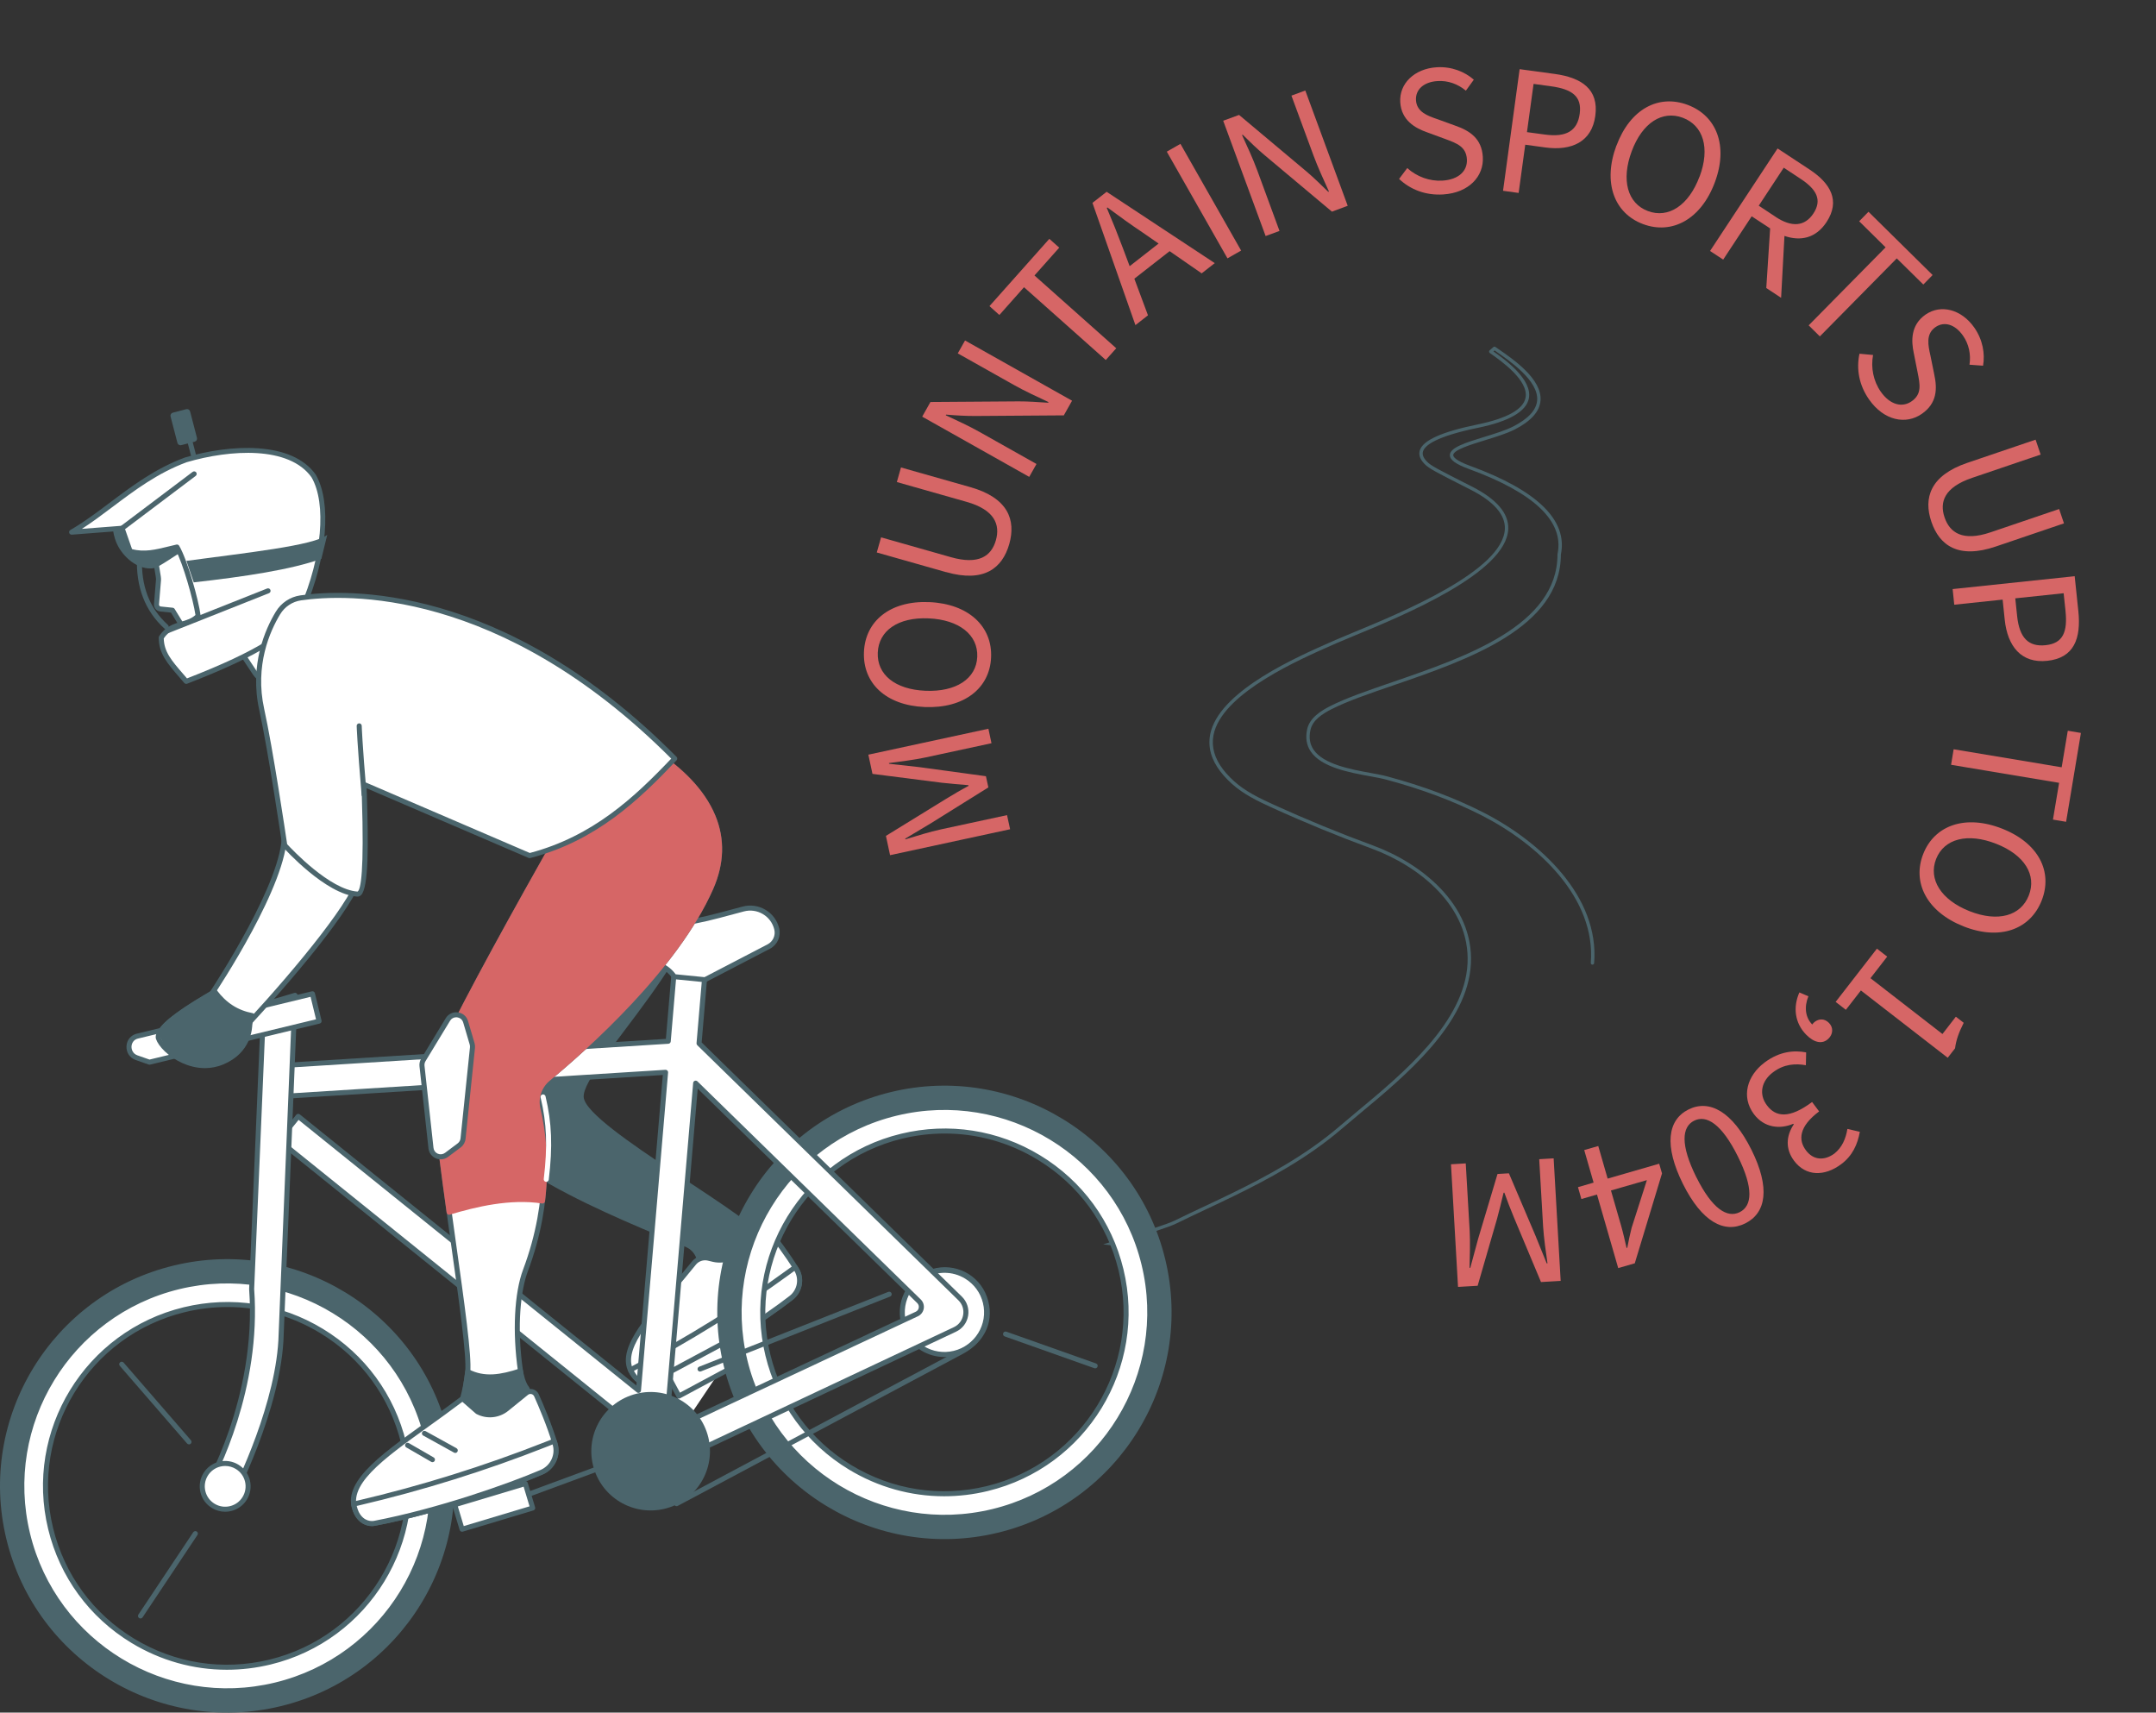 <svg xmlns="http://www.w3.org/2000/svg" width="311" height="247" viewBox="0 0 311 247" fill="none"><rect x="0" y="0" width="311" height="247" fill="#333333" stroke="none"/><g clip-path="url(#clip0_934_16)"><path d="M128.389 123.328L127.794 120.557L136.351 115.287C137.47 114.605 138.5 113.993 139.716 113.343L139.688 113.239C138.312 113.125 137.133 113.044 135.823 112.887L125.853 111.613L125.258 108.843L142.575 105.104L143.02 107.192L133.468 109.251C131.938 109.582 129.76 109.855 128.225 110.054L128.253 110.158L132.577 110.635L142.219 111.951L142.57 113.564L134.32 118.71L130.577 120.951L130.605 121.055C132.08 120.597 134.181 119.952 135.711 119.622L145.264 117.562L145.705 119.599L128.388 123.338L128.389 123.328Z" fill="#D66666"></path><path d="M133.403 101.972C127.74 101.737 124.443 98.492 124.623 94.042C124.803 89.592 128.383 86.606 134.025 86.838C139.717 87.077 143.153 90.348 142.963 94.797C142.783 99.247 139.096 102.2 133.403 101.972ZM133.926 89.183C129.527 88.999 126.743 90.972 126.616 94.13C126.49 97.287 129.103 99.443 133.502 99.627C137.921 99.814 140.842 97.877 140.968 94.719C141.094 91.562 138.355 89.371 133.926 89.183Z" fill="#D66666"></path><path d="M136.476 82.519L126.473 79.68L127.096 77.499L137.148 80.354C141.229 81.517 143.012 80.169 143.652 77.93C144.295 75.67 143.494 73.53 139.422 72.378L129.37 69.523L129.965 67.419L139.968 70.257C145.423 71.807 146.572 74.996 145.582 78.473C144.591 81.95 141.941 84.07 136.487 82.511L136.476 82.519Z" fill="#D66666"></path><path d="M133.027 60.091L134.217 57.977L146.937 57.888C148.308 57.881 149.765 57.995 151.194 58.086L151.246 57.991C149.577 57.207 147.81 56.401 146.207 55.494L138.158 50.966L139.206 49.107L154.643 57.793L153.454 59.907L140.733 59.996C139.362 60.003 137.892 59.918 136.476 59.798L136.425 59.893C138.046 60.651 139.794 61.444 141.398 62.352L149.513 66.918L148.464 68.777L133.027 60.091Z" fill="#D66666"></path><path d="M147.708 41.433L144.158 45.43L142.73 44.151L151.364 34.448L152.794 35.717L149.221 39.731L161.018 50.227L159.506 51.92L147.71 41.423L147.708 41.433Z" fill="#D66666"></path><path d="M157.585 29.26L159.63 27.662L175.228 37.949L173.339 39.425L168.717 36.223L163.628 40.196L165.595 45.477L163.784 46.892L157.585 29.26ZM162.959 38.384L167.126 35.126L164.819 33.53C163.094 32.377 161.453 31.194 159.742 29.921L159.653 29.991C160.487 31.944 161.239 33.817 161.964 35.757L162.949 38.383L162.959 38.384Z" fill="#D66666"></path><path d="M168.309 21.873L170.277 20.748L179.03 36.138L177.062 37.262L168.309 21.873Z" fill="#D66666"></path><path d="M176.457 17.409L178.733 16.574L188.48 24.75C189.523 25.63 190.558 26.661 191.596 27.661L191.701 27.623C190.945 25.952 190.119 24.181 189.48 22.453L186.287 13.792L188.289 13.055L194.406 29.679L192.13 30.525L182.382 22.349C181.339 21.468 180.274 20.444 179.266 19.438L179.161 19.475C179.902 21.105 180.722 22.845 181.352 24.562L184.566 33.306L182.564 34.043L176.446 17.418L176.457 17.409Z" fill="#D66666"></path><path d="M201.819 25.803L202.993 24.241C204.375 25.484 206.227 26.169 208.085 26.049C210.398 25.903 211.705 24.66 211.597 22.955C211.481 21.148 210.149 20.666 208.461 20.041L205.828 19.072C204.137 18.476 202.145 17.362 201.985 14.744C201.813 12.055 204.035 9.903 207.231 9.702C209.383 9.567 211.274 10.337 212.596 11.492L211.45 13.077C210.305 12.124 208.888 11.592 207.356 11.691C205.387 11.818 204.159 12.899 204.254 14.462C204.364 16.157 205.939 16.708 207.352 17.189L209.958 18.136C212.056 18.87 213.733 20.008 213.894 22.615C214.072 25.416 211.903 27.805 208.178 28.044C205.641 28.204 203.457 27.349 201.809 25.802L201.819 25.803Z" fill="#D66666"></path><path d="M219.213 9.978L224.218 10.657C228.153 11.189 230.651 12.867 230.119 16.722C229.614 20.438 226.732 21.795 222.878 21.263L220.015 20.87L219.061 27.826L216.812 27.517L219.205 9.967L219.213 9.978ZM222.859 19.408C225.911 19.823 227.532 18.899 227.87 16.412C228.212 13.895 226.775 12.857 223.703 12.439L221.215 12.101L220.262 19.057L222.859 19.408Z" fill="#D66666"></path><path d="M233.172 21.005C235.157 15.693 239.259 13.565 243.434 15.123C247.608 16.68 249.335 21.016 247.363 26.299C245.374 31.64 241.189 33.879 237.014 32.322C232.84 30.764 231.174 26.335 233.162 21.003L233.172 21.005ZM245.166 25.472C246.707 21.346 245.697 18.093 242.738 16.983C239.777 15.883 236.912 17.696 235.372 21.812C233.828 25.958 234.753 29.332 237.713 30.441C240.672 31.551 243.612 29.616 245.157 25.461L245.166 25.472Z" fill="#D66666"></path><path d="M256.408 21.409L261.03 24.45C264.054 26.444 265.506 28.954 263.465 32.043C261.951 34.34 259.747 34.831 257.406 34.027L256.922 42.953L254.785 41.539L255.34 32.944L252.679 31.196L248.568 37.441L246.672 36.197L256.42 21.401L256.408 21.409ZM256.143 31.288C258.439 32.801 260.326 32.685 261.58 30.791C262.86 28.849 262.056 27.323 259.759 25.809L257.305 24.186L253.698 29.666L256.153 31.289L256.143 31.288Z" fill="#D66666"></path><path d="M271.994 35.673L268.184 31.913L269.526 30.543L278.777 39.667L277.435 41.037L273.606 37.266L262.51 48.517L260.898 46.924L271.994 35.673Z" fill="#D66666"></path><path d="M268.244 51.016L270.186 51.198C269.847 53.02 270.229 54.959 271.295 56.487C272.629 58.389 274.378 58.84 275.763 57.868C277.247 56.827 276.96 55.443 276.607 53.678L276.06 50.924C275.685 49.177 275.596 46.89 277.74 45.384C279.95 43.836 282.93 44.605 284.78 47.234C286.019 49.004 286.352 51.017 286.055 52.744L284.098 52.601C284.315 51.126 284.029 49.642 283.142 48.387C282.006 46.771 280.442 46.292 279.165 47.196C277.779 48.178 278.128 49.801 278.457 51.261L279.008 53.976C279.484 56.148 279.383 58.17 277.238 59.676C274.94 61.294 271.77 60.683 269.627 57.637C268.163 55.558 267.756 53.243 268.222 51.033L268.244 51.016Z" fill="#D66666"></path><path d="M283.784 66.754L293.631 63.41L294.36 65.562L284.471 68.921C280.461 70.284 279.754 72.405 280.497 74.609C281.248 76.834 283.116 78.135 287.137 76.773L297.026 73.415L297.725 75.483L287.878 78.826C282.513 80.651 279.758 78.68 278.598 75.248C277.436 71.826 278.419 68.579 283.784 66.754Z" fill="#D66666"></path><path d="M299.27 83.11L299.797 88.129C300.211 92.076 299.187 94.904 295.312 95.307C291.578 95.706 289.578 93.23 289.176 89.355L288.876 86.479L281.899 87.215L281.665 84.961L299.281 83.102L299.27 83.11ZM290.973 88.895C291.302 91.956 292.579 93.318 295.078 93.053C297.597 92.79 298.268 91.138 297.942 88.058L297.677 85.559L290.7 86.295L290.973 88.895Z" fill="#D66666"></path><path d="M297.392 110.663L298.275 105.39L300.17 105.708L298.032 118.524L296.136 118.207L297.023 112.905L281.441 110.304L281.81 108.062L297.392 110.663Z" fill="#D66666"></path><path d="M288.809 119.515C294.089 121.597 296.141 125.74 294.507 129.886C292.873 134.031 288.515 135.685 283.264 133.616C277.964 131.531 275.791 127.303 277.425 123.158C279.06 119.013 283.509 117.43 288.809 119.515ZM284.121 131.422C288.219 133.03 291.493 132.093 292.651 129.15C293.809 126.207 292.051 123.307 287.954 121.699C283.837 120.078 280.439 120.95 279.282 123.884C278.126 126.817 280.004 129.801 284.121 131.422Z" fill="#D66666"></path><path d="M272.229 137.965L269.812 141.08L280.198 149.132L282.129 146.633L283.262 147.514C282.526 148.957 282.147 150.1 282.016 151.192L280.957 152.556L268.432 142.849L266.264 145.641L264.79 144.498L270.744 136.821L272.219 137.964L272.229 137.965Z" fill="#D66666"></path><path d="M260.859 143.685C260.229 145.241 260.413 146.733 261.408 147.759C261.47 147.666 261.527 147.612 261.597 147.53C262.213 146.929 263.115 146.795 263.832 147.535C264.514 148.231 264.39 149.183 263.752 149.802C262.907 150.637 261.705 150.413 260.547 149.237C258.922 147.582 258.597 145.328 259.555 143.136L260.849 143.684L260.859 143.685Z" fill="#D66666"></path><path d="M260.534 151.783L260.494 153.632C259.024 153.375 257.376 153.43 255.76 154.646C254.091 155.887 253.66 157.799 254.877 159.415C256.135 161.107 258.105 161.393 261.39 158.936L262.405 160.296C259.486 162.474 259.374 164.415 260.514 165.921C261.529 167.281 263.088 167.468 264.576 166.397C265.709 165.516 266.255 164.231 266.485 162.819L268.278 163.235C267.963 165.02 267.219 166.693 265.595 167.899C263.194 169.696 260.496 169.686 258.794 167.417C257.501 165.681 257.653 163.816 258.747 162.165L258.687 162.077C256.715 162.908 254.461 162.638 253.002 160.691C251.127 158.181 252.016 155.125 254.549 153.232C256.761 151.583 258.86 151.462 260.544 151.784L260.534 151.783Z" fill="#D66666"></path><path d="M252.648 165.836C255.376 171.319 254.771 174.942 251.751 176.444C248.731 177.946 245.501 176.24 242.763 170.756C240.012 165.22 240.545 161.517 243.565 160.015C246.585 158.513 249.895 160.309 252.648 165.836ZM244.702 169.789C246.992 174.384 249.16 175.711 250.947 174.827C252.736 173.934 252.978 171.404 250.698 166.811C248.369 162.121 246.168 160.739 244.379 161.633C242.59 162.527 242.371 165.109 244.701 169.799L244.702 169.789Z" fill="#D66666"></path><path d="M231.887 169.988L239.336 167.838L239.742 169.236L235.814 182.201L233.425 182.892L230.364 172.283L228.111 172.93L227.621 171.22L229.875 170.563L228.523 165.869L230.547 165.285L231.898 169.979L231.887 169.988ZM232.378 171.698L233.858 176.831C234.115 177.717 234.424 179.084 234.629 179.985L234.733 179.957C234.906 179.011 235.126 178.02 235.359 177.081L237.562 170.204L232.378 171.698Z" fill="#D66666"></path><path d="M225.116 184.738L222.287 184.903L218.401 175.635C217.902 174.418 217.461 173.307 217.001 172.013L216.89 172.02C216.558 173.36 216.299 174.518 215.945 175.785L213.148 185.441L210.318 185.606L209.303 167.92L211.433 167.792L211.998 177.548C212.083 179.109 212.021 181.308 211.977 182.853L212.089 182.846L213.227 178.642L216.015 169.317L217.658 169.222L221.471 178.168L223.112 182.212L223.224 182.205C223.004 180.678 222.69 178.506 222.595 176.943L222.03 167.187L224.11 167.063L225.125 184.749L225.116 184.738Z" fill="#D66666"></path><g clip-path="url(#clip1_934_16)"><path d="M156.244 181C156.152 181 156.064 180.949 156.024 180.861C155.967 180.74 156.019 180.597 156.141 180.539C157.106 180.091 159.724 179.269 162.495 178.4C165.415 177.484 168.435 176.537 169.439 176.042C170.879 175.334 172.354 174.64 173.779 173.969C175.082 173.356 176.43 172.722 177.745 172.079C182.625 169.695 188.279 166.688 193.208 162.455C194.043 161.738 194.942 160.991 195.893 160.2C202.382 154.808 211.269 147.423 211.691 138.953C212.106 130.629 204.524 124.837 197.907 122.406C193.064 120.627 188.226 118.641 183.529 116.503C181.41 115.539 179.371 114.55 177.712 113.058C176.835 112.269 176.126 111.46 175.604 110.656C174.474 108.913 174.177 107.117 174.718 105.319C176.501 99.403 187.044 94.765 192.111 92.537L192.667 92.292C193.285 92.02 194.14 91.666 195.129 91.258C202.176 88.349 216.841 82.297 217.075 76.278C217.155 74.226 215.469 72.312 212.065 70.59C206.92 67.987 206.138 67.572 205.501 66.928C204.843 66.263 204.608 65.602 204.802 64.964C205.247 63.506 207.966 62.283 213.115 61.224C217.371 60.349 219.705 59.059 220.052 57.391C220.578 54.872 216.452 51.992 214.899 50.909C214.839 50.866 214.801 50.798 214.797 50.724C214.793 50.651 214.822 50.579 214.878 50.53L215.411 50.059C215.495 49.985 215.62 49.977 215.712 50.042L216.082 50.297C218.301 51.822 222.431 54.662 222.221 57.745C222.113 59.334 220.848 60.752 218.46 61.961C217.351 62.522 215.775 63.008 214.251 63.478C212.093 64.143 209.646 64.897 209.627 65.635C209.621 65.881 209.93 66.411 212.077 67.195C221.767 70.738 226.167 75.036 225.155 79.972C225.133 90.551 211.739 95.151 200.976 98.848C197.576 100.015 194.365 101.118 192.123 102.256C190.77 102.944 189.345 103.841 189.032 105.28C188.791 106.386 188.936 107.312 189.473 108.113C190.896 110.234 194.837 110.955 197.714 111.482C198.629 111.649 199.42 111.793 200.047 111.962C205.3 113.372 209.855 115.079 213.977 117.182C222.209 121.383 230.731 129.295 229.953 138.905C229.942 139.038 229.824 139.136 229.691 139.127C229.558 139.117 229.458 139 229.468 138.867C230.227 129.494 221.848 121.742 213.755 117.613C209.664 115.526 205.139 113.831 199.92 112.43C199.312 112.266 198.53 112.123 197.625 111.958C194.663 111.416 190.605 110.672 189.067 108.381C188.461 107.48 188.289 106.402 188.555 105.178C188.913 103.532 190.531 102.523 191.901 101.826C194.174 100.672 197.4 99.564 200.816 98.391C211.444 94.741 224.668 90.198 224.668 79.947C224.668 79.93 224.67 79.914 224.673 79.898C225.648 75.223 221.354 71.101 211.909 67.648C209.976 66.942 209.123 66.317 209.141 65.621C209.169 64.536 211.457 63.831 214.107 63.014C215.612 62.551 217.168 62.071 218.239 61.528C220.463 60.402 221.64 59.118 221.735 57.71C221.925 54.9 217.791 52.057 215.804 50.691L215.591 50.545L215.431 50.687C217.206 51.933 221.091 54.792 220.53 57.486C220.139 59.361 217.677 60.776 213.214 61.695C207.125 62.947 205.531 64.239 205.269 65.102C205.128 65.564 205.318 66.05 205.85 66.586C206.435 67.177 207.204 67.585 212.287 70.156C215.875 71.971 217.65 74.036 217.563 76.293C217.317 82.621 202.458 88.754 195.318 91.7C194.332 92.108 193.48 92.459 192.867 92.729L192.31 92.974C187.31 95.174 176.906 99.75 175.187 105.453C174.687 107.11 174.966 108.771 176.016 110.39C176.513 111.159 177.195 111.934 178.04 112.695C179.648 114.14 181.65 115.111 183.732 116.059C188.419 118.192 193.246 120.173 198.078 121.949C204.85 124.436 212.606 130.386 212.179 138.972C211.747 147.653 202.765 155.117 196.208 160.566C195.258 161.355 194.361 162.101 193.529 162.816C188.557 167.085 182.87 170.11 177.961 172.508C176.643 173.152 175.295 173.788 173.99 174.402C172.565 175.072 171.092 175.766 169.657 176.472C168.619 176.982 165.582 177.936 162.644 178.857C160.009 179.683 157.285 180.538 156.349 180.973C156.316 180.989 156.281 180.996 156.246 180.996L156.244 181Z" fill="#4B656C"></path></g></g><g clip-path="url(#clip2_934_16)"><path d="M82.747 127.226C82.747 127.226 68.711 148.09 67.137 157.069C65.428 166.814 90.308 176.12 98.915 179.835C100.397 180.475 101.04 182.225 100.321 183.668C99.473 185.371 99.72 187.281 100.459 187.308C102.807 187.395 110.719 181.093 110.532 179.159C110.239 176.12 84.658 162.608 84.2 158.275C83.742 153.943 104.241 135.062 100.987 125.332C97.734 115.602 82.746 127.225 82.746 127.225L82.747 127.226Z" fill="#4B656C"></path><path d="M110.878 177.459C111.839 178.661 113.579 180.923 114.896 183.094C115.721 184.457 115.372 186.219 114.113 187.196C110.55 189.957 102.126 195.64 94.281 199.346C93.744 199.599 92.624 199.76 91.622 198.636C88.332 194.949 93.959 189.779 100.091 182.175C100.593 181.553 101.411 181.276 102.188 181.463L102.92 181.639C104.558 182.034 106.717 181.249 107.717 179.894L109.493 177.487C109.834 177.026 110.518 177.011 110.877 177.459H110.878Z" fill="white"></path><path d="M93.438 199.891C92.775 199.891 92.017 199.625 91.351 198.878C88.403 195.573 91.934 191.372 96.821 185.556C97.787 184.406 98.788 183.216 99.811 181.948C100.399 181.22 101.366 180.89 102.276 181.111L103.008 181.287C104.494 181.644 106.518 180.909 107.427 179.68L109.203 177.273C109.434 176.961 109.788 176.778 110.177 176.77C110.574 176.764 110.924 176.932 111.165 177.233C112.104 178.407 113.876 180.706 115.209 182.907C116.126 184.42 115.751 186.387 114.338 187.482C110.631 190.355 102.271 195.973 94.439 199.672C94.16 199.804 93.816 199.89 93.44 199.89L93.438 199.891ZM101.709 181.768C101.199 181.768 100.705 181.996 100.377 182.402C99.349 183.676 98.348 184.868 97.379 186.021C92.726 191.558 89.364 195.559 91.896 198.395C92.898 199.519 93.929 199.111 94.127 199.017C101.906 195.341 110.207 189.763 113.89 186.909C115.013 186.04 115.311 184.479 114.585 183.279C113.272 181.112 111.52 178.842 110.595 177.682C110.496 177.559 110.338 177.49 110.19 177.492C110.03 177.495 109.884 177.571 109.79 177.7L108.013 180.107C106.931 181.571 104.609 182.416 102.837 181.99L102.106 181.814C101.975 181.782 101.843 181.766 101.71 181.766L101.709 181.768Z" fill="#4B656C"></path><path d="M114.696 182.771C114.696 182.771 114.832 182.989 114.896 183.096C115.721 184.459 115.372 186.221 114.113 187.198C110.55 189.959 102.126 195.642 94.281 199.348C93.744 199.601 92.624 199.762 91.622 198.638C91.314 198.294 90.948 197.564 90.948 197.564L91.491 197.28C99.234 193.224 106.67 188.609 113.737 183.467L114.695 182.771H114.696Z" fill="white"></path><path d="M93.438 199.892C92.775 199.892 92.017 199.625 91.351 198.878C91.016 198.502 90.638 197.758 90.624 197.726C90.535 197.55 90.605 197.336 90.78 197.244L91.324 196.958C99.025 192.924 106.494 188.286 113.525 183.173L114.483 182.477C114.564 182.417 114.669 182.394 114.768 182.413C114.868 182.432 114.954 182.493 115.007 182.578L115.208 182.907C116.124 184.42 115.75 186.387 114.336 187.482C110.63 190.355 102.27 195.973 94.437 199.673C94.159 199.804 93.814 199.89 93.438 199.89V199.892ZM91.442 197.715C91.574 197.95 91.749 198.235 91.894 198.397C92.895 199.519 93.927 199.113 94.125 199.019C101.905 195.343 110.206 189.765 113.888 186.911C115.007 186.043 115.308 184.492 114.591 183.294L113.954 183.759C106.894 188.893 99.395 193.549 91.661 197.599L91.442 197.713V197.715Z" fill="#4B656C"></path><path d="M73.847 216.758C73.699 216.758 73.56 216.667 73.506 216.521C73.436 216.334 73.532 216.125 73.721 216.056L87 211.156C87.188 211.086 87.397 211.181 87.467 211.37C87.537 211.557 87.44 211.766 87.252 211.835L73.973 216.735C73.932 216.751 73.888 216.758 73.847 216.758Z" fill="#4B656C"></path><path d="M101.503 196.219L103.844 197.753L95.057 210.821C94.633 211.466 93.765 211.646 93.118 211.222C92.471 210.798 92.291 209.932 92.716 209.287L101.503 196.219Z" fill="white"></path><path d="M96.186 198.103L105.553 193.073L107.304 196.319L97.935 201.349L96.186 198.103Z" fill="white"></path><path d="M97.935 201.711C97.9 201.711 97.865 201.707 97.83 201.695C97.738 201.668 97.66 201.605 97.613 201.519L95.864 198.273C95.768 198.097 95.835 197.878 96.012 197.783L105.379 192.752C105.465 192.706 105.564 192.697 105.656 192.724C105.749 192.751 105.827 192.814 105.873 192.9L107.623 196.146C107.718 196.322 107.651 196.541 107.474 196.636L98.107 201.667C98.053 201.695 97.994 201.71 97.935 201.71V201.711ZM96.678 198.251L98.084 200.859L106.81 196.173L105.404 193.565L96.678 198.251Z" fill="#4B656C"></path><path d="M25.463 184.227C8.82 188.251 -1.402 204.979 2.631 221.588C6.664 238.198 23.425 248.399 40.07 244.374C56.713 240.35 66.936 223.622 62.904 207.013C58.871 190.404 42.11 180.202 25.465 184.227H25.463ZM38.937 239.713C24.874 243.115 10.71 234.494 7.302 220.458C3.893 206.423 12.532 192.289 26.596 188.888C40.66 185.486 54.823 194.107 58.232 208.143C61.64 222.178 53.002 236.312 38.937 239.713Z" fill="white"></path><path d="M32.709 245.62C27.027 245.62 21.437 244.068 16.46 241.046C9.29 236.693 4.253 229.812 2.276 221.674C-1.798 204.897 8.565 187.941 25.376 183.874C33.509 181.907 41.923 183.215 49.07 187.555C56.24 191.908 61.277 198.789 63.253 206.927C67.328 223.704 56.963 240.661 40.153 244.727C37.683 245.323 35.186 245.62 32.708 245.62H32.709ZM32.821 183.706C30.4 183.706 27.962 183.995 25.549 184.579C9.126 188.55 -0.996 205.114 2.983 221.504C4.915 229.455 9.834 236.176 16.839 240.429C23.82 244.668 32.04 245.945 39.982 244.024C56.406 240.053 66.528 223.489 62.549 207.099C60.617 199.147 55.698 192.427 48.694 188.174C43.832 185.223 38.371 183.706 32.821 183.706ZM32.719 240.821C27.906 240.821 23.174 239.507 18.959 236.948C12.887 233.261 8.623 227.436 6.95 220.544C3.499 206.337 12.275 191.98 26.51 188.537C33.396 186.871 40.523 187.979 46.577 191.655C52.648 195.341 56.912 201.167 58.586 208.059C62.036 222.265 53.26 236.623 39.025 240.066C36.934 240.572 34.819 240.821 32.721 240.821H32.719ZM32.813 188.505C30.772 188.505 28.716 188.748 26.681 189.24C12.835 192.589 4.299 206.555 7.655 220.373C9.284 227.077 13.432 232.744 19.336 236.33C25.223 239.904 32.155 240.981 38.851 239.361C52.697 236.012 61.233 222.047 57.878 208.227C56.249 201.522 52.101 195.856 46.197 192.27C42.099 189.781 37.493 188.504 32.815 188.504L32.813 188.505Z" fill="#4B656C"></path><path d="M40.483 246.077C22.925 250.322 5.181 239.521 0.926 222C-3.329 204.48 7.495 186.771 25.051 182.524C42.609 178.279 60.353 189.08 64.608 206.601C68.862 224.122 58.039 241.83 40.483 246.077ZM25.876 185.927C10.199 189.719 0.535 205.531 4.335 221.176C8.134 236.82 23.978 246.464 39.654 242.672C55.331 238.881 64.995 223.068 61.196 207.424C57.397 191.78 41.552 182.136 25.876 185.927Z" fill="#4B656C"></path><path d="M128.932 159.205C112.289 163.23 102.066 179.957 106.099 196.566C110.132 213.176 126.893 223.377 143.538 219.353C160.181 215.328 170.404 198.6 166.372 181.991C162.339 165.382 145.578 155.18 128.933 159.205H128.932ZM142.405 214.691C128.342 218.093 114.178 209.472 110.77 195.436C107.361 181.401 116 167.267 130.063 163.866C144.126 160.464 158.29 169.085 161.698 183.121C165.107 197.156 156.468 211.29 142.404 214.691H142.405Z" fill="white"></path><path d="M136.178 220.598C130.495 220.598 124.905 219.046 119.928 216.024C112.759 211.671 107.721 204.79 105.745 196.652C101.672 179.875 112.035 162.919 128.846 158.853C136.979 156.885 145.393 158.193 152.54 162.533C159.71 166.886 164.747 173.767 166.723 181.906C170.796 198.682 160.433 215.639 143.623 219.705C141.153 220.301 138.655 220.598 136.178 220.598ZM136.289 158.684C133.868 158.684 131.43 158.973 129.018 159.557C112.594 163.528 102.472 180.092 106.451 196.482C108.383 204.433 113.302 211.154 120.306 215.407C127.287 219.646 135.507 220.923 143.451 219.002C159.874 215.031 169.996 198.467 166.017 182.077C164.086 174.125 159.166 167.405 152.162 163.152C147.301 160.201 141.839 158.684 136.289 158.684ZM136.185 215.799C131.375 215.799 126.64 214.485 122.425 211.926C116.354 208.239 112.089 202.414 110.414 195.522C106.964 181.315 115.74 166.958 129.975 163.515C136.861 161.849 143.988 162.957 150.04 166.633C156.111 170.32 160.377 176.145 162.051 183.037C165.501 197.244 156.725 211.601 142.49 215.044C140.399 215.55 138.284 215.799 136.185 215.799ZM136.281 163.483C134.24 163.483 132.184 163.726 130.149 164.218C116.303 167.567 107.768 181.533 111.122 195.351C112.751 202.055 116.899 207.722 122.804 211.308C128.691 214.882 135.621 215.959 142.319 214.339C156.166 210.99 164.701 197.025 161.346 183.206C159.718 176.502 155.57 170.835 149.664 167.25C145.565 164.761 140.96 163.483 136.281 163.483Z" fill="#4B656C"></path><path d="M143.949 221.055C126.392 225.3 108.647 214.5 104.392 196.979C100.138 179.458 110.961 161.748 128.517 157.502C146.074 153.257 163.819 164.058 168.074 181.579C172.329 199.1 161.506 216.808 143.949 221.055ZM129.344 160.907C113.667 164.699 104.004 180.511 107.803 196.155C111.602 211.799 127.446 221.444 143.124 217.652C158.801 213.86 168.465 198.048 164.666 182.404C160.867 166.759 145.022 157.115 129.346 160.907H129.344Z" fill="#4B656C"></path><path d="M157.977 197.35C157.938 197.35 157.896 197.343 157.855 197.329L144.926 192.746C144.737 192.679 144.638 192.471 144.706 192.282C144.773 192.094 144.98 191.995 145.172 192.062L158.1 196.645C158.29 196.712 158.389 196.92 158.32 197.108C158.267 197.256 158.127 197.35 157.977 197.35Z" fill="#4B656C"></path><path d="M136.233 195.349C139.593 195.349 142.316 192.632 142.316 189.279C142.316 185.927 139.593 183.209 136.233 183.209C132.874 183.209 130.151 185.927 130.151 189.279C130.151 192.632 132.874 195.349 136.233 195.349Z" fill="white"></path><path d="M136.222 195.714C135.054 195.714 133.905 195.395 132.884 194.775C131.411 193.88 130.375 192.467 129.969 190.794C129.132 187.347 131.261 183.865 134.715 183.029C136.386 182.624 138.115 182.894 139.585 183.785C141.057 184.68 142.093 186.094 142.498 187.766C143.334 191.212 141.205 194.696 137.752 195.532C137.244 195.654 136.73 195.716 136.222 195.716V195.714ZM136.244 183.57C135.792 183.57 135.338 183.624 134.888 183.732C131.824 184.472 129.934 187.564 130.677 190.623C131.037 192.106 131.956 193.361 133.263 194.155C134.566 194.946 136.099 195.184 137.581 194.826C140.646 194.085 142.536 190.993 141.793 187.934C141.433 186.451 140.515 185.196 139.208 184.403C138.302 183.852 137.282 183.57 136.246 183.57H136.244Z" fill="#4B656C"></path><path d="M20.265 233.423C20.197 233.423 20.127 233.404 20.064 233.363C19.897 233.252 19.851 233.028 19.963 232.862L27.876 220.985C27.988 220.819 28.212 220.773 28.38 220.884C28.547 220.995 28.593 221.219 28.482 221.385L20.568 233.262C20.498 233.366 20.383 233.423 20.265 233.423Z" fill="#4B656C"></path><path d="M27.266 208.319C27.164 208.319 27.062 208.276 26.99 208.194L17.281 196.993C17.15 196.842 17.166 196.612 17.319 196.482C17.47 196.352 17.701 196.368 17.832 196.52L27.541 207.721C27.672 207.872 27.656 208.102 27.503 208.232C27.435 208.29 27.35 208.319 27.266 208.319Z" fill="#4B656C"></path><path d="M91.411 208.638L87.078 210.667L88.98 214.69L137.749 191.739C139.491 190.919 139.879 188.618 138.504 187.273L100.84 150.486L101.644 141.067L97.209 140.627L96.396 150.173L41.394 153.632L41.675 158.071L96.013 154.655L92.105 200.531L43.02 161.006L40.221 164.467L91.649 205.879L91.413 208.639L91.411 208.638ZM132.254 189.511L96.069 206.458L100.35 156.221L132.565 187.679C133.131 188.231 132.97 189.177 132.254 189.513V189.511Z" fill="white"></path><path d="M88.978 215.052C88.936 215.052 88.895 215.046 88.855 215.031C88.764 214.998 88.689 214.932 88.648 214.844L86.747 210.823C86.706 210.735 86.701 210.635 86.734 210.545C86.768 210.454 86.835 210.382 86.921 210.34L91.064 208.4L91.265 206.039L39.987 164.75C39.831 164.625 39.807 164.396 39.933 164.241L42.731 160.779C42.792 160.704 42.88 160.657 42.977 160.646C43.072 160.636 43.169 160.663 43.244 160.723L91.795 199.819L95.61 155.042L41.692 158.433C41.592 158.439 41.501 158.406 41.429 158.342C41.358 158.279 41.313 158.188 41.307 158.093L41.026 153.654C41.013 153.454 41.166 153.283 41.366 153.27L96.053 149.832L96.841 140.597C96.849 140.501 96.896 140.412 96.97 140.35C97.044 140.288 97.143 140.259 97.239 140.267L101.674 140.707C101.871 140.726 102.018 140.9 102 141.097L101.213 150.346L138.756 187.014C139.487 187.728 139.822 188.756 139.651 189.764C139.478 190.785 138.84 191.625 137.902 192.066L89.132 215.017C89.083 215.041 89.031 215.052 88.976 215.052H88.978ZM87.561 210.842L89.152 214.208L137.591 191.412C138.311 191.073 138.802 190.428 138.934 189.645C139.068 188.859 138.816 188.09 138.246 187.533L100.582 150.746C100.504 150.67 100.466 150.565 100.474 150.457L101.245 141.394L97.535 141.026L96.753 150.205C96.737 150.384 96.594 150.524 96.413 150.537L41.775 153.971L42.009 157.687L95.985 154.293C96.095 154.287 96.194 154.327 96.269 154.401C96.342 154.476 96.38 154.581 96.37 154.685L92.461 200.561C92.45 200.695 92.366 200.812 92.242 200.864C92.117 200.917 91.975 200.898 91.87 200.812L43.069 161.515L40.727 164.412L91.872 205.595C91.966 205.671 92.015 205.787 92.006 205.908L91.77 208.668C91.759 208.797 91.681 208.911 91.563 208.965L87.558 210.84L87.561 210.842ZM96.069 206.82C95.996 206.82 95.924 206.798 95.862 206.755C95.755 206.68 95.696 206.557 95.707 206.426L99.988 156.189C99.999 156.05 100.091 155.929 100.224 155.88C100.354 155.831 100.504 155.862 100.605 155.961L132.82 187.419C133.17 187.762 133.331 188.253 133.249 188.736C133.166 189.218 132.852 189.63 132.409 189.838L96.224 206.785C96.174 206.809 96.122 206.82 96.069 206.82ZM100.646 157.017L96.484 205.862L132.098 189.183C132.331 189.075 132.488 188.867 132.531 188.615C132.574 188.363 132.493 188.115 132.31 187.936L100.646 157.017Z" fill="#4B656C"></path><path d="M93.145 138.884L86.774 139.406C85.904 139.477 85.139 138.831 85.064 137.964C84.922 136.304 86.113 134.825 87.767 134.607L96.804 133.409C99.123 133.101 101.419 132.646 103.678 132.043L107.205 131.102C109.339 130.532 111.525 131.829 112.045 133.972C112.292 134.987 111.812 136.039 110.883 136.523L101.694 141.3L97.26 140.86C96.348 139.506 94.772 138.749 93.144 138.882L93.145 138.884Z" fill="white"></path><path d="M101.696 141.663C101.683 141.663 101.672 141.663 101.659 141.662L97.225 141.222C97.116 141.211 97.019 141.154 96.958 141.064C96.122 139.82 94.675 139.123 93.174 139.245L86.803 139.767C85.732 139.856 84.792 139.06 84.701 137.995C84.541 136.139 85.867 134.494 87.717 134.248L96.754 133.05C99.049 132.746 101.347 132.29 103.583 131.694L107.109 130.753C108.236 130.453 109.407 130.615 110.411 131.207C111.417 131.802 112.123 132.754 112.397 133.886C112.684 135.067 112.129 136.282 111.05 136.844L101.862 141.62C101.809 141.647 101.752 141.662 101.693 141.662L101.696 141.663ZM97.465 140.518L101.624 140.93L110.716 136.203C111.498 135.797 111.9 134.914 111.691 134.058C111.461 133.115 110.875 132.324 110.04 131.83C109.207 131.339 108.233 131.204 107.299 131.453L103.772 132.394C101.506 132.998 99.178 133.46 96.852 133.769L87.815 134.967C86.35 135.16 85.3 136.464 85.426 137.933C85.483 138.601 86.071 139.1 86.742 139.046L93.113 138.524C94.817 138.382 96.466 139.146 97.462 140.518H97.465Z" fill="#4B656C"></path><path d="M33.238 216.559L29.57 215.046C29.57 215.046 37.48 201.884 36.298 185.904L38.038 144.884L42.558 143.551L40.559 192.386C40.323 203.19 33.24 216.559 33.24 216.559H33.238Z" fill="white"></path><path d="M33.238 216.921C33.192 216.921 33.144 216.911 33.1 216.894L29.431 215.38C29.334 215.341 29.258 215.26 29.226 215.16C29.192 215.06 29.205 214.951 29.259 214.86C29.337 214.73 37.096 201.607 35.938 185.931C35.938 185.917 35.938 185.902 35.938 185.89L37.678 144.87C37.684 144.716 37.79 144.581 37.938 144.538L42.457 143.206C42.57 143.172 42.691 143.194 42.784 143.267C42.876 143.339 42.929 143.451 42.924 143.567L40.926 192.402C40.691 203.16 33.635 216.596 33.565 216.731C33.5 216.853 33.374 216.924 33.243 216.924L33.238 216.921ZM30.09 214.866L33.068 216.096C34.094 214.08 39.982 202.094 40.194 192.377L42.172 144.04L38.39 145.155L36.663 185.896C37.723 200.333 31.336 212.625 30.09 214.866Z" fill="#4B656C"></path><path d="M32.481 217.67C34.308 217.67 35.788 216.192 35.788 214.37C35.788 212.547 34.308 211.07 32.481 211.07C30.655 211.07 29.175 212.547 29.175 214.37C29.175 216.192 30.655 217.67 32.481 217.67Z" fill="white"></path><path d="M32.475 218.033C31.811 218.033 31.156 217.852 30.572 217.498C29.734 216.989 29.145 216.184 28.913 215.233C28.437 213.27 29.65 211.287 31.616 210.811C32.569 210.581 33.552 210.733 34.391 211.243C35.229 211.752 35.818 212.556 36.05 213.508C36.526 215.471 35.313 217.454 33.347 217.93C33.058 217.999 32.765 218.034 32.475 218.034V218.033ZM32.488 211.43C32.255 211.43 32.021 211.457 31.79 211.514C30.212 211.895 29.24 213.487 29.623 215.061C29.808 215.826 30.281 216.47 30.953 216.879C31.624 217.287 32.413 217.409 33.176 217.225C34.754 216.844 35.726 215.252 35.343 213.678C35.159 212.913 34.685 212.269 34.013 211.86C33.546 211.576 33.022 211.431 32.488 211.431V211.43Z" fill="#4B656C"></path><path d="M101.921 206.453C103.498 210.898 101.165 215.78 96.71 217.354C92.254 218.928 87.365 216.6 85.788 212.153C84.21 207.708 86.543 202.826 90.999 201.253C95.454 199.679 100.343 202.006 101.921 206.453Z" fill="#4B656C"></path><path d="M100.982 197.813C100.837 197.813 100.7 197.726 100.644 197.585C100.571 197.399 100.662 197.188 100.848 197.115L128.13 186.322C128.317 186.248 128.528 186.34 128.603 186.525C128.677 186.711 128.586 186.922 128.399 186.995L101.118 197.788C101.073 197.805 101.028 197.813 100.984 197.813H100.982Z" fill="#4B656C"></path><path d="M97.596 217.227C97.465 217.227 97.341 217.157 97.274 217.035C97.178 216.859 97.245 216.64 97.424 216.545L138.614 194.588C141.576 192.959 142.725 190.23 141.683 187.292C140.665 184.422 137.58 182.856 134.66 183.727C134.468 183.784 134.265 183.675 134.208 183.484C134.151 183.292 134.259 183.091 134.452 183.034C137.746 182.052 141.223 183.817 142.37 187.052C143.522 190.303 142.217 193.435 138.961 195.226L97.768 217.184C97.714 217.213 97.655 217.227 97.597 217.227H97.596Z" fill="#4B656C"></path><path d="M76.84 217.495L66.654 220.553L65.589 217.024L75.777 213.965L76.84 217.495Z" fill="white"></path><path d="M66.654 220.915C66.595 220.915 66.536 220.901 66.482 220.872C66.397 220.826 66.334 220.75 66.305 220.658L65.24 217.128C65.183 216.936 65.291 216.735 65.484 216.678L75.67 213.619C75.763 213.592 75.863 213.602 75.947 213.646C76.032 213.692 76.096 213.768 76.124 213.86L77.189 217.39C77.246 217.582 77.138 217.784 76.945 217.841L66.759 220.899C66.724 220.909 66.689 220.915 66.654 220.915ZM66.042 217.265L66.896 220.101L76.386 217.252L75.531 214.415L66.042 217.265Z" fill="#4B656C"></path><path d="M19.853 149.424L45.067 143.326L46.027 147.273L21.687 153.159C21.645 153.168 21.604 153.182 21.564 153.194C20.936 152.986 20.31 152.767 19.687 152.54C18.187 151.993 18.264 149.816 19.814 149.434C19.827 149.43 19.841 149.427 19.854 149.424H19.853Z" fill="white"></path><path d="M21.564 153.557C21.526 153.557 21.486 153.551 21.449 153.538C20.842 153.336 20.208 153.116 19.563 152.879C18.713 152.57 18.197 151.785 18.246 150.879C18.294 149.998 18.876 149.292 19.727 149.081L19.768 149.072L44.983 142.974C45.077 142.951 45.176 142.966 45.259 143.016C45.342 143.067 45.401 143.146 45.423 143.24L46.382 147.187C46.43 147.381 46.31 147.577 46.114 147.623L21.665 153.541C21.633 153.551 21.599 153.555 21.566 153.555L21.564 153.557ZM19.939 149.776L19.902 149.786C19.252 149.946 18.995 150.478 18.971 150.92C18.948 151.361 19.153 151.961 19.811 152.202C20.412 152.421 21.003 152.627 21.57 152.818C21.58 152.814 21.591 152.813 21.602 152.81L45.587 147.01L44.8 143.767L19.939 149.779V149.776Z" fill="#4B656C"></path><path d="M75.986 200.21C75.516 199.632 75.181 198.457 75.076 197.721C74.19 191.537 74.671 186.222 75.793 183.239C79.719 172.797 78.585 164.119 77.605 159.986C77.219 158.362 77.778 156.66 79.064 155.593C84.328 151.234 97.468 139.589 102.534 128.095C108.937 113.569 88.992 105.683 88.992 105.683C88.992 105.683 64.055 148.81 62.899 154.004C61.744 159.198 67.992 192.858 67.466 197.822C66.88 203.349 64.286 207.995 64.286 207.995C64.286 207.995 68.037 206.077 70.897 205.01C74.183 203.786 76.558 200.917 75.984 200.211L75.986 200.21Z" fill="white"></path><path d="M64.287 208.356C64.192 208.356 64.096 208.318 64.026 208.247C63.914 208.133 63.892 207.958 63.97 207.819C63.996 207.773 66.536 203.167 67.106 197.784C67.336 195.614 66.214 187.624 65.025 179.165C63.484 168.203 61.892 156.866 62.546 153.926C63.699 148.737 87.658 107.267 88.678 105.504C88.767 105.348 88.96 105.282 89.128 105.348C89.567 105.521 99.916 109.691 103.197 117.647C104.59 121.023 104.48 124.589 102.869 128.243C97.787 139.77 84.693 151.407 79.299 155.874C78.115 156.855 77.602 158.398 77.96 159.906C78.97 164.168 80.078 172.885 76.135 183.368C75.173 185.925 74.484 191.026 75.437 197.672C75.546 198.43 75.874 199.499 76.269 199.985C76.389 200.131 76.505 200.397 76.386 200.832C76.021 202.16 73.731 204.343 71.026 205.35C68.219 206.396 64.491 208.298 64.453 208.317C64.4 208.344 64.343 208.356 64.287 208.356ZM89.148 106.14C87.005 109.854 64.338 149.214 63.256 154.08C62.63 156.893 64.286 168.671 65.745 179.062C66.992 187.935 68.069 195.598 67.83 197.857C67.396 201.946 65.903 205.515 65.11 207.178C66.426 206.532 68.816 205.398 70.773 204.668C73.321 203.719 75.237 201.792 75.641 200.765C75.723 200.561 75.713 200.456 75.704 200.434C75.124 199.718 74.805 198.379 74.717 197.77C73.904 192.098 74.186 186.481 75.453 183.111C79.327 172.805 78.242 164.251 77.251 160.069C76.83 158.292 77.436 156.471 78.833 155.314C84.188 150.88 97.185 139.335 102.203 127.949C103.731 124.481 103.839 121.107 102.525 117.92C99.658 110.969 90.862 106.881 89.148 106.142V106.14Z" fill="#4B656C"></path><path d="M62.901 154.002C64.056 148.808 88.994 105.682 88.994 105.682C88.994 105.682 108.939 113.568 102.536 128.094C97.47 139.589 84.329 151.234 79.066 155.592C77.778 156.658 77.221 158.36 77.606 159.985C78.25 162.698 78.959 167.368 78.261 173.211C73.888 172.547 69.28 173.491 64.788 174.831C63.498 165.544 62.348 156.493 62.903 154.001L62.901 154.002Z" fill="#D66666"></path><path d="M64.786 175.195C64.718 175.195 64.649 175.176 64.588 175.138C64.499 175.08 64.44 174.987 64.424 174.882C62.915 164.01 62.018 156.286 62.544 153.923C63.698 148.734 87.657 107.264 88.677 105.501C88.766 105.346 88.959 105.279 89.126 105.346C89.566 105.518 99.915 109.688 103.196 117.644C104.588 121.021 104.478 124.586 102.867 128.24C97.785 139.769 84.691 151.404 79.297 155.871C78.115 156.852 77.602 158.396 77.958 159.903C78.644 162.792 79.313 167.453 78.62 173.256C78.609 173.353 78.558 173.442 78.478 173.502C78.4 173.561 78.301 173.586 78.202 173.572C73.552 172.864 68.644 174.06 64.888 175.18C64.855 175.19 64.82 175.196 64.783 175.196L64.786 175.195ZM89.148 106.14C87.005 109.854 64.338 149.215 63.256 154.08C62.732 156.435 63.817 165.176 65.089 174.365C68.76 173.289 73.431 172.211 77.941 172.802C78.551 167.275 77.907 162.839 77.251 160.069C76.83 158.292 77.436 156.471 78.833 155.315C84.188 150.88 97.185 139.336 102.203 127.95C103.731 124.482 103.839 121.107 102.525 117.92C99.658 110.97 90.862 106.881 89.148 106.142V106.14Z" fill="#D66666"></path><path d="M67.164 147.365L68.104 150.552C68.155 150.728 68.172 150.912 68.153 151.093L66.792 164.215C66.752 164.603 66.55 164.959 66.238 165.194L64.412 166.561C63.54 167.215 62.286 166.672 62.168 165.59L60.872 153.742C60.839 153.435 60.907 153.125 61.068 152.862L64.611 147.033C65.245 145.989 66.82 146.194 67.165 147.365H67.164Z" fill="white"></path><path d="M63.572 167.207C63.334 167.207 63.094 167.158 62.864 167.059C62.272 166.804 61.876 166.269 61.806 165.628L60.511 153.782C60.468 153.398 60.555 153.005 60.758 152.675L64.3 146.846C64.668 146.239 65.338 145.918 66.043 146.01C66.749 146.102 67.314 146.581 67.514 147.264L68.454 150.451C68.52 150.671 68.54 150.901 68.517 151.131L67.156 164.253C67.105 164.74 66.851 165.189 66.458 165.484L64.632 166.852C64.316 167.088 63.946 167.209 63.572 167.209V167.207ZM65.803 146.718C65.439 146.718 65.116 146.899 64.921 147.221L61.379 153.049C61.261 153.245 61.209 153.476 61.234 153.703L62.53 165.551C62.571 165.928 62.804 166.244 63.153 166.395C63.498 166.544 63.889 166.499 64.193 166.271L66.019 164.903C66.252 164.729 66.402 164.464 66.431 164.177L67.791 151.055C67.806 150.919 67.793 150.784 67.755 150.654L66.815 147.467C66.673 146.986 66.273 146.77 65.948 146.727C65.898 146.721 65.851 146.718 65.803 146.718Z" fill="#4B656C"></path><path d="M75.637 201.408L75.077 197.721C72.501 198.569 69.94 199.099 67.468 197.821L66.359 205.774C70.744 206.502 73.004 205.134 75.638 201.408H75.637Z" fill="#4B656C"></path><path d="M68.494 206.331C67.816 206.331 67.089 206.262 66.298 206.131C66.104 206.099 65.97 205.918 65.999 205.723L67.108 197.77C67.124 197.654 67.197 197.553 67.301 197.499C67.406 197.445 67.53 197.445 67.635 197.499C69.881 198.66 72.188 198.29 74.963 197.377C75.063 197.343 75.176 197.356 75.267 197.412C75.358 197.467 75.42 197.561 75.436 197.665L75.995 201.352C76.01 201.444 75.987 201.538 75.933 201.614C73.571 204.957 71.516 206.329 68.493 206.329L68.494 206.331ZM66.767 205.471C70.529 206.017 72.645 204.969 75.254 201.317L74.781 198.197C72.499 198.916 70.094 199.366 67.76 198.36L66.767 205.471Z" fill="#4B656C"></path><path d="M77.385 201.239C78.065 202.761 79.276 205.604 80.067 208.239C80.562 209.892 79.718 211.647 78.131 212.33C73.643 214.261 63.263 217.94 54.026 219.703C53.394 219.823 52.175 219.687 51.431 218.238C48.876 213.271 57.744 208.536 66.713 201.712L68.875 203.603C70.234 204.327 71.895 204.166 73.09 203.197L75.927 200.897C76.409 200.505 77.131 200.675 77.385 201.241V201.239Z" fill="white"></path><path d="M53.65 220.098C52.801 220.098 51.756 219.666 51.107 218.402C48.903 214.117 54.417 210.162 61.398 205.153C63.054 203.967 64.765 202.739 66.493 201.424C66.63 201.319 66.823 201.325 66.953 201.439L69.084 203.302C70.309 203.937 71.787 203.786 72.861 202.915L75.697 200.613C76.016 200.354 76.429 200.261 76.829 200.354C77.227 200.449 77.552 200.718 77.718 201.09C78.382 202.577 79.616 205.468 80.416 208.133C80.962 209.954 80.041 211.899 78.274 212.661C73.606 214.669 63.315 218.296 54.095 220.055C53.956 220.082 53.806 220.096 53.65 220.096V220.098ZM66.695 202.179C65.041 203.432 63.404 204.604 61.822 205.74C55.124 210.544 49.835 214.339 51.754 218.072C52.509 219.541 53.722 219.39 53.958 219.346C63.119 217.598 73.347 213.993 77.986 211.997C79.413 211.383 80.159 209.811 79.718 208.342C78.93 205.715 77.71 202.856 77.052 201.387C76.977 201.222 76.833 201.103 76.658 201.06C76.481 201.017 76.298 201.06 76.156 201.175L73.32 203.475C72.008 204.539 70.195 204.714 68.703 203.921C68.679 203.908 68.655 203.892 68.635 203.873L66.695 202.177V202.179Z" fill="#4B656C"></path><path d="M79.946 207.844C79.946 207.844 80.028 208.11 80.067 208.239C80.562 209.892 79.718 211.647 78.13 212.33C73.643 214.261 63.263 217.94 54.026 219.703C53.394 219.823 52.175 219.687 51.43 218.238C51.203 217.794 51.014 216.929 51.014 216.929L51.661 216.779C60.887 214.623 69.941 211.794 78.752 208.317L79.946 207.845V207.844Z" fill="white"></path><path d="M53.65 220.098C52.801 220.098 51.756 219.666 51.105 218.402C50.858 217.921 50.667 217.041 50.659 217.004C50.618 216.811 50.739 216.62 50.932 216.576L51.579 216.425C60.756 214.28 69.852 211.437 78.618 207.979L79.812 207.508C79.906 207.471 80.011 207.474 80.103 207.517C80.194 207.562 80.264 207.641 80.293 207.738L80.414 208.136C80.961 209.957 80.04 211.904 78.272 212.664C73.605 214.672 63.314 218.299 54.093 220.058C53.955 220.085 53.805 220.099 53.649 220.099L53.65 220.098ZM51.454 217.196C51.531 217.485 51.641 217.851 51.754 218.07C52.509 219.539 53.722 219.389 53.958 219.344C63.119 217.596 73.347 213.992 77.986 211.996C79.413 211.382 80.159 209.81 79.718 208.34L79.713 208.323L78.886 208.65C70.088 212.123 60.957 214.974 51.746 217.128L51.454 217.196Z" fill="#4B656C"></path><path d="M65.674 209.551C65.615 209.551 65.553 209.537 65.497 209.505L61.046 207.043C60.871 206.946 60.807 206.726 60.904 206.551C61.001 206.377 61.223 206.313 61.398 206.41L65.849 208.872C66.024 208.969 66.088 209.19 65.991 209.364C65.924 209.483 65.801 209.55 65.672 209.55L65.674 209.551Z" fill="#4B656C"></path><path d="M62.38 210.881C62.318 210.881 62.255 210.865 62.198 210.831L58.611 208.758C58.437 208.658 58.378 208.436 58.479 208.263C58.579 208.09 58.802 208.031 58.976 208.131L62.563 210.205C62.737 210.305 62.796 210.527 62.695 210.7C62.628 210.816 62.506 210.881 62.38 210.881Z" fill="#4B656C"></path><path d="M40.526 98.193C39.171 98.775 37.594 98.305 36.779 97.077L33.583 92.258C33.267 91.793 32.689 91.583 32.147 91.737L29.033 92.626C28.369 92.814 27.661 92.54 27.299 91.951L24.885 88.019C24.885 88.019 24.875 88.009 24.867 88.007L23.14 87.828C22.796 87.792 22.544 87.489 22.573 87.146L22.861 83.634C22.917 82.95 21.997 79.601 22.644 79.371C22.644 79.371 31.811 71.251 36.789 74.377C38.107 75.205 38.84 76.712 38.822 78.267L38.8 80.234C38.774 82.45 39.531 84.633 41.037 86.261C41.439 86.695 41.887 87.092 42.376 87.441L47.327 90.879C48.175 91.468 48.237 92.697 47.451 93.365C45.66 94.885 42.667 97.272 40.526 98.193Z" fill="white"></path><path d="M39.321 98.803C38.206 98.803 37.125 98.256 36.477 97.277L33.28 92.457C33.055 92.126 32.639 91.975 32.249 92.086L29.135 92.975C28.317 93.208 27.436 92.865 26.992 92.142L24.665 88.352L23.105 88.19C22.568 88.134 22.168 87.652 22.213 87.118L22.501 83.605C22.517 83.421 22.421 82.867 22.329 82.331C22.017 80.513 21.867 79.364 22.448 79.064C23.22 78.39 31.959 70.916 36.986 74.072C38.365 74.936 39.208 76.547 39.189 78.271L39.166 80.239C39.141 82.444 39.901 84.497 41.308 86.016C41.695 86.435 42.127 86.816 42.591 87.149L47.537 90.584C48.036 90.93 48.339 91.475 48.368 92.08C48.396 92.683 48.149 93.252 47.689 93.643C45.654 95.37 42.784 97.62 40.671 98.527C40.233 98.716 39.774 98.805 39.321 98.805V98.803ZM32.509 91.326C33.05 91.326 33.568 91.591 33.885 92.056L37.084 96.879C37.801 97.961 39.189 98.374 40.382 97.861C42.519 96.944 45.581 94.479 47.217 93.091C47.504 92.846 47.658 92.491 47.641 92.113C47.622 91.734 47.434 91.393 47.121 91.177L42.17 87.739C41.662 87.376 41.194 86.962 40.773 86.507C39.24 84.85 38.411 82.621 38.438 80.231L38.461 78.263C38.477 76.788 37.763 75.416 36.598 74.684C31.908 71.738 22.979 79.563 22.89 79.642C22.869 79.659 22.847 79.675 22.823 79.69C22.67 80.015 22.923 81.492 23.046 82.209C23.172 82.942 23.247 83.403 23.226 83.665L22.938 87.178C22.925 87.324 23.035 87.455 23.18 87.471L24.907 87.65C25.017 87.662 25.134 87.733 25.194 87.827L27.613 91.766C27.887 92.213 28.432 92.424 28.936 92.28L32.05 91.391C32.203 91.349 32.357 91.326 32.51 91.326H32.509Z" fill="#4B656C"></path><path d="M32.952 81.135C32.815 79.22 33.618 78.251 33.089 77.473C32.799 77.048 32.273 76.923 31.973 76.851C30.486 76.496 29.189 77.621 26.401 79.434C22.938 81.685 22.555 81.972 21.733 81.985C19.639 82.019 17.703 80.235 16.874 78.454C16.642 77.954 15.478 75.271 17.206 72.928C18.453 71.237 20.712 70.394 22.971 70.769C22.912 70.179 22.933 69.306 23.497 68.648C24.836 67.087 28.165 67.98 29.331 68.292C30.408 68.581 32.407 69.285 34.403 71.154C34.66 70.831 35.646 69.668 37.19 69.539C39.488 69.349 41.01 71.613 41.15 71.83C42.787 74.35 41.519 77.66 40.561 80.161C39.872 81.958 39.509 82.401 38.907 83.281C38.749 83.264 38.547 83.242 38.336 83.218C37.712 83.148 37.273 82.569 37.375 81.95L37.382 81.907C37.49 81.252 37.471 80.576 37.286 79.939C37.139 79.429 36.888 78.934 36.465 78.801C35.782 78.585 35.034 79.222 34.928 79.314C34.244 79.894 34.096 80.73 34.094 81.338C34.093 81.739 32.996 81.769 32.952 81.138V81.135Z" fill="#4B656C"></path><path d="M43.62 87.765C46.636 80.824 47.639 72.761 45.251 68.659C41.965 64.033 33.514 64.353 26.832 66.312C20.082 68.8 15.544 73.75 10.333 76.751L17.607 76.188L18.763 79.49C21.088 80.202 23.296 79.388 25.529 78.895C26.692 80.873 28.287 86.605 28.581 88.829C27.004 90.444 24.786 89.596 23.256 91.959C23.263 94.403 24.796 95.837 26.863 98.272C36.277 94.625 42.154 91.42 43.622 87.765H43.62Z" fill="white"></path><path d="M26.863 98.635C26.757 98.635 26.655 98.589 26.585 98.507C26.335 98.211 26.093 97.931 25.859 97.662C24.139 95.676 22.898 94.242 22.893 91.961C22.893 91.891 22.912 91.823 22.95 91.764C23.884 90.32 25.091 89.97 26.155 89.662C26.896 89.448 27.599 89.243 28.195 88.699C27.859 86.459 26.421 81.347 25.342 79.31C25.046 79.378 24.748 79.451 24.452 79.524C22.593 79.983 20.672 80.456 18.654 79.837C18.543 79.804 18.455 79.718 18.418 79.61L17.355 76.572L10.36 77.113C10.202 77.126 10.035 77.021 9.984 76.859C9.933 76.697 10.001 76.523 10.149 76.439C12.073 75.33 13.888 73.965 15.81 72.522C19.059 70.079 22.42 67.553 26.703 65.974C33.237 64.056 42.072 63.561 45.545 68.451C47.866 72.433 47.204 80.421 43.955 87.906C42.574 91.34 37.498 94.542 26.992 98.611C26.949 98.627 26.904 98.637 26.859 98.637L26.863 98.635ZM23.621 92.067C23.664 94.018 24.762 95.287 26.41 97.19C26.592 97.399 26.78 97.617 26.973 97.842C37.114 93.896 41.997 90.838 43.284 87.631C43.284 87.628 43.287 87.625 43.287 87.622C46.454 80.333 47.131 72.611 44.937 68.841C41.703 64.291 33.216 64.818 26.936 66.661C22.777 68.195 19.459 70.688 16.251 73.099C14.744 74.232 13.301 75.317 11.813 76.275L17.582 75.828C17.736 75.815 17.899 75.915 17.953 76.071L19.046 79.196C20.809 79.677 22.496 79.261 24.279 78.822C24.67 78.725 25.06 78.63 25.451 78.542C25.605 78.509 25.765 78.577 25.844 78.714C27.022 80.716 28.636 86.457 28.942 88.783C28.956 88.892 28.92 89.004 28.842 89.083C28.087 89.857 27.208 90.112 26.359 90.358C25.352 90.65 24.399 90.926 23.623 92.069L23.621 92.067Z" fill="#4B656C"></path><path d="M17.607 76.549C17.497 76.549 17.389 76.5 17.317 76.407C17.196 76.246 17.228 76.02 17.387 75.899L27.79 68.057C27.951 67.937 28.179 67.968 28.3 68.127C28.421 68.287 28.389 68.514 28.23 68.635L17.827 76.477C17.762 76.526 17.684 76.549 17.607 76.549Z" fill="#4B656C"></path><path d="M26.89 80.89C35.372 79.742 45.399 78.69 47.209 77.124L46.358 80.595C42.006 82.155 35.337 83.159 27.948 83.992L26.89 80.89Z" fill="#4B656C"></path><path d="M23.977 90.76C23.889 90.76 23.801 90.728 23.733 90.666C20.935 88.137 19.596 84.676 19.757 80.381C19.765 80.181 19.939 80.024 20.135 80.032C20.335 80.04 20.492 80.208 20.485 80.408C20.331 84.538 21.553 87.717 24.222 90.13C24.37 90.265 24.381 90.493 24.248 90.641C24.176 90.72 24.077 90.76 23.978 90.76H23.977Z" fill="#4B656C"></path><path d="M24.13 91.345C23.985 91.345 23.849 91.26 23.792 91.117C23.717 90.931 23.808 90.72 23.996 90.646L38.532 84.877C38.719 84.803 38.931 84.893 39.005 85.08C39.08 85.266 38.99 85.477 38.801 85.551L24.265 91.32C24.221 91.337 24.176 91.345 24.131 91.345H24.13Z" fill="#4B656C"></path><path d="M26.147 64.202L28.087 63.699C28.329 63.636 28.474 63.39 28.412 63.147L27.42 59.338C27.357 59.095 27.11 58.951 26.867 59.014L24.928 59.517C24.686 59.581 24.541 59.827 24.603 60.069L25.594 63.879C25.658 64.121 25.905 64.266 26.147 64.202Z" fill="#4B656C"></path><path d="M27.965 66.219C27.804 66.219 27.656 66.111 27.613 65.947L26.241 60.677C26.19 60.483 26.308 60.285 26.503 60.236C26.697 60.185 26.896 60.303 26.945 60.496L28.317 65.766C28.369 65.96 28.251 66.158 28.056 66.207C28.026 66.215 27.994 66.219 27.964 66.219H27.965Z" fill="#4B656C"></path><path d="M44.605 97.929C47.655 96.104 49.517 99.75 50.653 103.113C52.302 107.996 52.355 123.184 52.052 125.819C51.654 129.281 43.636 139.153 36.03 147.404C36.03 147.404 36.407 151.363 32.101 153.173C27.797 154.985 23.468 151.563 22.85 149.743C22.232 147.925 30.555 143.292 30.555 143.292C30.555 143.292 41.208 127.38 41.015 120.238C40.894 115.789 39.563 111.049 39.6 105.412C39.617 102.717 38.402 100.115 40.373 98.273C40.972 97.713 43.88 98.36 44.605 97.926V97.929Z" fill="white"></path><path d="M29.559 154.052C28.286 154.052 27.162 153.704 26.316 153.327C24.279 152.416 22.858 150.893 22.506 149.86C21.849 147.933 28.203 144.194 30.302 143.021C31.078 141.849 40.833 126.952 40.652 120.249C40.599 118.318 40.315 116.326 40.014 114.216C39.621 111.457 39.214 108.603 39.235 105.412C39.24 104.662 39.144 103.907 39.052 103.175C38.809 101.259 38.582 99.45 40.123 98.01C40.551 97.61 41.504 97.65 42.61 97.697C43.303 97.727 44.169 97.764 44.416 97.616C45.349 97.058 46.255 96.933 47.106 97.243C48.6 97.791 49.872 99.672 50.995 102.994C52.658 107.916 52.726 123.127 52.411 125.857C51.996 129.469 43.885 139.402 36.397 147.536C36.41 148.344 36.222 151.828 32.241 153.505C31.305 153.898 30.399 154.05 29.557 154.05L29.559 154.052ZM41.638 98.397C41.173 98.397 40.742 98.427 40.623 98.54C39.353 99.726 39.549 101.284 39.777 103.086C39.872 103.84 39.971 104.619 39.965 105.419C39.944 108.555 40.347 111.382 40.736 114.116C41.039 116.246 41.326 118.259 41.38 120.231C41.574 127.405 31.297 142.843 30.859 143.497C30.827 143.545 30.784 143.584 30.735 143.613C26.859 145.77 22.875 148.683 23.197 149.63C23.491 150.493 24.789 151.851 26.616 152.668C27.889 153.238 29.851 153.73 31.96 152.841C35.956 151.16 35.683 147.59 35.669 147.439C35.659 147.338 35.694 147.236 35.763 147.162C42.862 139.461 51.294 129.239 51.692 125.779C52.003 123.081 51.942 108.066 50.309 103.229C49.276 100.171 48.114 98.387 46.857 97.927C46.215 97.692 45.539 97.794 44.792 98.241C44.357 98.502 43.534 98.467 42.58 98.425C42.309 98.414 41.965 98.398 41.636 98.398L41.638 98.397Z" fill="#4B656C"></path><path d="M43.373 86.229C50.049 85.263 72.486 84.355 97.328 109.407C91.687 115.357 85.703 120.977 76.392 123.402L52.509 113.134C52.53 115.379 53.273 129.065 51.552 128.95C47.11 128.65 41.076 121.912 41.076 121.912C41.076 121.912 39.084 108.352 37.755 102.33C36.347 95.957 38.564 90.938 40.099 88.407C40.814 87.23 42.009 86.424 43.373 86.227V86.229Z" fill="white"></path><path d="M51.572 129.313C51.556 129.313 51.54 129.313 51.526 129.313C46.989 129.006 41.053 122.435 40.803 122.154C40.755 122.102 40.725 122.035 40.714 121.966C40.695 121.831 38.708 108.351 37.398 102.409C35.954 95.868 38.274 90.712 39.786 88.221C40.564 86.939 41.852 86.083 43.321 85.87C49.714 84.944 72.531 83.886 97.588 109.153C97.725 109.293 97.728 109.515 97.594 109.656C92.116 115.434 85.974 121.282 76.486 123.752C76.408 123.773 76.323 123.766 76.25 123.735L52.887 113.691C52.895 113.994 52.908 114.368 52.922 114.796C53.142 121.593 53.193 128.029 52.081 129.098C51.901 129.271 51.713 129.313 51.575 129.313H51.572ZM41.42 121.751C42.111 122.503 47.59 128.319 51.577 128.589C52.041 128.343 52.548 125.753 52.194 114.82C52.17 114.062 52.151 113.473 52.148 113.139C52.148 113.016 52.208 112.901 52.31 112.834C52.412 112.766 52.543 112.755 52.656 112.804L76.424 123.021C85.52 120.616 91.504 115.007 96.825 109.413C72.105 84.641 49.717 85.677 43.428 86.587C42.175 86.768 41.076 87.501 40.411 88.596C38.956 90.995 36.72 95.959 38.11 102.254C39.364 107.933 41.227 120.446 41.42 121.751Z" fill="#4B656C"></path><path d="M52.524 114.993C52.337 114.993 52.178 114.85 52.162 114.662C51.526 107.215 51.453 104.721 51.451 104.697C51.446 104.497 51.604 104.33 51.805 104.326C52.011 104.323 52.173 104.478 52.179 104.678C52.179 104.702 52.253 107.183 52.887 114.601C52.904 114.801 52.756 114.976 52.556 114.993C52.544 114.993 52.535 114.993 52.524 114.993Z" fill="#4B656C"></path><path d="M36.381 146.48C34.016 146.039 32.281 144.792 30.966 143.007C27.389 145.206 23.629 147.449 23.188 148.867C24.613 152.459 27.126 154.579 32.839 152.367C34.795 151.51 35.59 148.999 36.381 146.478V146.48Z" fill="#4B656C"></path><path d="M28.733 153.63C25.989 153.63 24.08 152.105 22.85 149C22.82 148.924 22.817 148.839 22.84 148.761C23.298 147.287 26.657 145.226 30.212 143.043L30.773 142.699C30.934 142.599 31.146 142.64 31.258 142.793C32.615 144.636 34.312 145.724 36.446 146.124C36.548 146.143 36.638 146.205 36.69 146.294C36.744 146.383 36.757 146.489 36.727 146.589C35.928 149.137 35.103 151.772 32.985 152.7C31.387 153.319 29.975 153.631 28.733 153.631V153.63ZM23.578 148.862C25.234 152.917 27.972 153.863 32.706 152.031C34.411 151.283 35.197 149.023 35.912 146.752C33.879 146.284 32.225 145.214 30.874 143.487L30.593 143.659C27.554 145.523 24.123 147.628 23.577 148.861L23.578 148.862Z" fill="#4B656C"></path><path d="M78.798 170.45C78.784 170.45 78.77 170.45 78.755 170.447C78.556 170.423 78.414 170.244 78.436 170.044C78.998 165.327 78.872 162.03 77.982 158.286C77.936 158.091 78.057 157.896 78.253 157.85C78.448 157.804 78.644 157.925 78.692 158.12C79.601 161.954 79.734 165.321 79.16 170.129C79.138 170.313 78.981 170.448 78.798 170.448V170.45Z" fill="white"></path></g><defs><clipPath id="clip0_934_16"><rect width="175.71" height="175.43" fill="white" transform="translate(135.848) rotate(6.825)"></rect></clipPath><clipPath id="clip1_934_16"><rect width="74" height="131" fill="white" transform="translate(156 50)"></rect></clipPath><clipPath id="clip2_934_16"><rect width="169" height="188" fill="white" transform="translate(0 59)"></rect></clipPath></defs></svg>